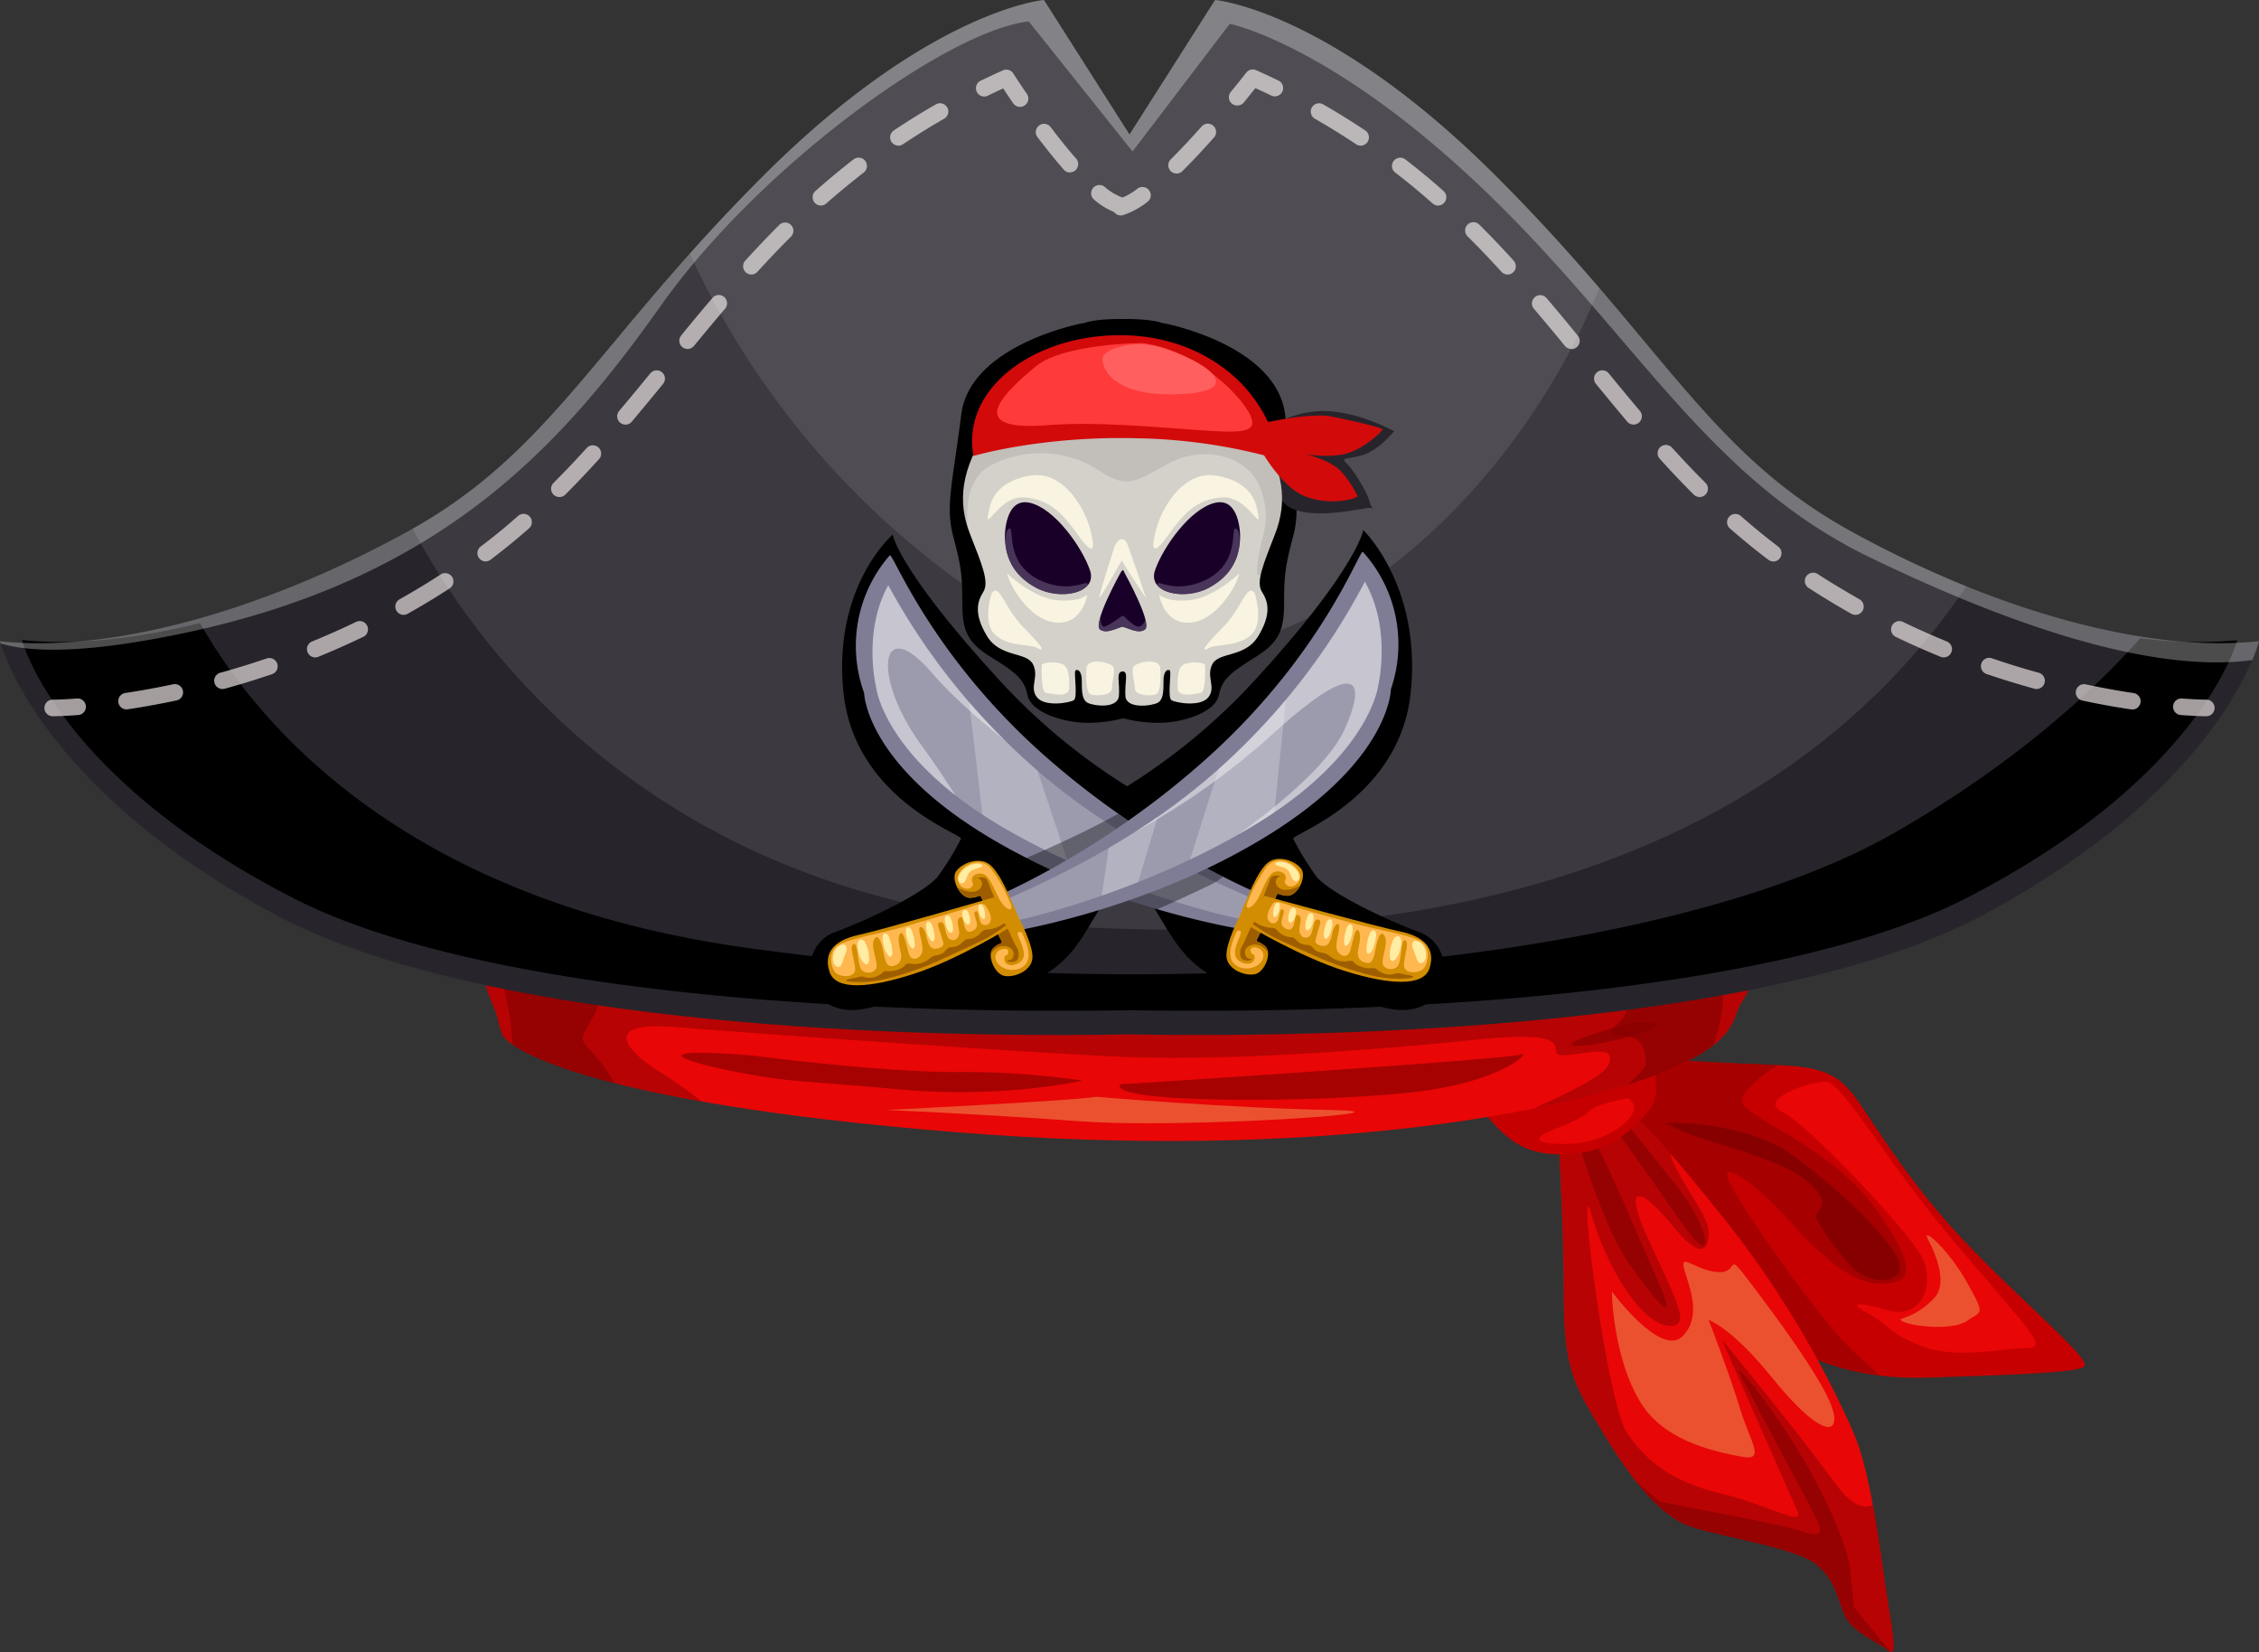 <svg xmlns="http://www.w3.org/2000/svg" viewBox="0 0 663.99 485.52"><rect x="0" y="0" width="663.99" height="485.52" fill="#333333" stroke="none"/><defs><style>.cls-1{fill:#c60000;}.cls-2,.cls-4,.cls-5{fill:#870000;}.cls-2{opacity:0.5;}.cls-3{fill:#e80606;}.cls-5{opacity:0.68;}.cls-6{fill:#27252b;}.cls-7{opacity:0.77;}.cls-8{fill:#d3cbcb;}.cls-11,.cls-13,.cls-24,.cls-29,.cls-9{fill:#fff;}.cls-9{opacity:0.1;}.cls-10{fill:#7f7d96;}.cls-11,.cls-12{opacity:0.23;}.cls-14{fill:#d38d02;}.cls-15{fill:#9e5e00;}.cls-16{fill:#ffb850;}.cls-17{fill:#ffeda3;}.cls-18{opacity:0.37;}.cls-19{fill:#d3d1c9;}.cls-20,.cls-21{fill:#190028;}.cls-20{opacity:0.09;}.cls-22{fill:#685477;opacity:0.63;}.cls-23{fill:#d30a0a;}.cls-24{opacity:0.3;}.cls-25{fill:#f9f4e1;}.cls-26{fill:#ff3a3a;}.cls-27{fill:#ff5f5f;}.cls-28{fill:#ed653b;opacity:0.79;}.cls-29{opacity:0.42;}</style></defs><g id="Слой_2" data-name="Слой 2"><g id="_Layer_" data-name="&lt;Layer&gt;"><path class="cls-1" d="M478.11,310.11c.81,1.08,32.29,2.44,46.13,3s17.09,4.6,20.35,8.41,14.39,23.33,30.94,41.24,39.35,36.63,37.18,38.81-30.13,2.71-44.78,3.26-33.65-.82-57-18.46-31.75-28.49-40.71-41.79-6.51-21.71-6.51-21.71Z"/><path class="cls-2" d="M542.16,394.55c-10-10.55-30.55-40-33.89-47.22s7.78.56,16.23,9.92,18.77,20.07,28.22,20.07,11.11-4.43-1.11-21.66-33.33-25-38.89-30.55c-2.62-2.62,3-7.58,9.72-12.09-14.58-.58-43.55-1.87-44.33-2.91l-14.38,12.75s-2.45,8.41,6.51,21.71,17.37,24.15,40.71,41.79c15.95,12.06,29.87,16.5,41.77,17.93C548.62,400.71,544.76,397.29,542.16,394.55Z"/><path class="cls-3" d="M458,328c-.37,1.3,1.63,29,1.63,51.56s2.71,26.86,11.39,41.25,17.1,25,26.33,27.95S528,455,533.74,459.63s6.24,9.77,8.41,14.92,9.77,7.88,13,10.59.27-9.5-1.63-23.61-4.61-30.39-8.14-39.08-16.55-36.36-36.91-62.14-28.76-33.92-32-35.28S458.57,326.12,458,328Z"/><path class="cls-2" d="M555.18,485.14c3.25,2.71.27-9.5-1.63-23.61-.85-6.27-1.85-13-3-19.22-2.85,1.18-6.38.07-10.85-6-14.7-19.9-33.64-42.66-33.64-42.66s20,45.35,22.22,50.35-8.33-1.67-22.22-5-21.67-8.89-27.78-17.78-15-80-10.55-64.45,14.44,31.67,22.22,32.78,2.78-7.22-5.56-25.55-.55-13.34,6.67-4.45,10.56,9.45,11.11,3.89-4.44-10-10-21.11a13.58,13.58,0,0,1-1.29-3.47c-8.1-9.28-12.31-13-14.4-13.83-3.25-1.36-17.91,1.09-18.45,3-.37,1.3,1.63,29,1.63,51.56s2.71,26.86,11.39,41.25,17.1,25,26.33,27.95S528,455,533.74,459.63s6.24,9.77,8.41,14.92S551.92,482.43,555.18,485.14Z"/><path class="cls-4" d="M489.14,330s23.31-1.09,38.25,9.84,30.22,26.21,31,32-9.47,5.82-14.57,0-8.37-10.56-9.83-13.47,6.19-3.65-2.91-11.29-31.33-11.3-39.34-16Z"/><path class="cls-5" d="M462.92,332.5s8,27.68,16,39,14.56,18.93,8.74,5.83S472,340.51,468,334.32,463.29,330.68,462.92,332.5Z"/><path class="cls-5" d="M472.76,328.86s12,16.75,21.85,30.95,8.37,1.46-1.82-11.29l-16-20S470.93,324.49,472.76,328.86Z"/><path class="cls-5" d="M544.87,472.35l-1.1-11.29s-.36-7.28-10.19-25.86-24-35.69-22.22-31.69,21.13,39.7,21.85,41.52,5.1,8-3.28,5.11-42.24-8.38-42.61-9.11c-.11-.24-2.76-2.53-6.33-5.56,5.32,6.73,10.7,11.47,16.39,13.31,9.22,3,30.66,6.24,36.36,10.85s6.24,9.77,8.41,14.92,9.77,7.88,13,10.59a1.32,1.32,0,0,0,.67.34Z"/><path class="cls-1" d="M428.93,302.47s-2.73,13.63,4.77,21.8,11.58,15,25.2,15,20.45-6.81,25.22-12.26,1.36-8.18,2.72-17.72-15-9.54-24.53-11.58S428.93,302.47,428.93,302.47Z"/><path class="cls-3" d="M144.26,274.11c-3.44,4.23-2.73,13.63,0,19.76s2,6.81,3.4,10.22,23.17,19.76,132.87,28.62,179.87-6.81,205.08-16.35S508.78,300,511.5,295.24s6.13-8.18-1.36-12.95S153.11,263.21,144.26,274.11Z"/><path class="cls-2" d="M450.57,325.83c15.68-3.15,27.43-6.59,35-9.47,25.21-9.54,23.17-16.36,25.89-21.12s6.13-8.18-1.36-12.95c-7.15-4.55-325.68-17.79-362.57-9.52-1.45.91-2.85,1.82-4.13,2.69-2.44,4.65-1.65,12.85.82,18.41,2.72,6.13,2,6.81,3.4,10.22,1,2.43,12.37,11.44,58.58,19.62a124.42,124.42,0,0,0-11.7-8.32c-9.25-5.61-19.49-15.52,4.29-13.54s95.11,6.93,127.47,8.58,76-1.65,108.32-4.95,18.17,4.95,25.1,4.62,15.52-3.3,13.21,2.65C471.61,316.14,460.15,321.69,450.57,325.83Z"/><path class="cls-5" d="M481.13,300.45c-1.82,0-25.13,6.55-17.84,6.92S498.62,300.09,481.13,300.45Z"/><path class="cls-5" d="M478.45,318.82c2.68-.85,5.09-1.68,7.16-2.46,9-3.43,14.56-6.49,18.07-9.24,1.7-5.26,3.48-12.27,2.37-16-1.41-4.73-3.18-8.57-4.78-10.25l-3-.28-19.07,8.94s.32,8-3.19,10.85-3.52,3.83,1.91,4.15,6.07,5.75,5.75,8.31C483.56,314,480.75,316.54,478.45,318.82Z"/><path class="cls-5" d="M178.27,314.55c-6.11-8.89-8.89-7.22-5.55-12.78s6.66-12.77,1.66-18.89c-4-4.93-6.62-9.46-8.93-11.92-12.3.64-20,1.65-21.19,3.15a9.59,9.59,0,0,0-1.66,3.49,51.55,51.55,0,0,1,6.66,17.94A75.3,75.3,0,0,1,150.65,307c4,2.79,12.77,6.93,29.91,11.31A38.49,38.49,0,0,0,178.27,314.55Z"/><path class="cls-6" d="M544.2,156.22c-42-23.11-55.35-55.34-104.39-104.38S357.15,0,357.15,0L332,39.52,306.85,0s-33.63,2.8-82.67,51.84S161.83,133.11,119.8,156.22,32.93,192,0,188.45c0,0,10.51,42.74,81.27,80.56C133,296.68,238,305.61,332,304c94,1.58,199-7.35,250.73-35C653.48,231.19,664,188.45,664,188.45,631.06,192,586.23,179.34,544.2,156.22Z"/><path d="M629.11,187.56c-13,14.65-35.91,36.32-72.26,57.19C493.7,281,352.43,297.22,219,278.48c-105.84-14.86-146.57-71.37-160.2-95.37-19,4.7-37,6.59-52.34,5,0,0,10.3,40.21,79.69,75.81C136.87,290,239.78,298.39,332,296.9,424.21,298.39,527.12,290,577.86,264c69.39-35.6,79.7-75.81,79.7-75.81A131.18,131.18,0,0,1,629.11,187.56Z"/><g class="cls-7"><path class="cls-8" d="M15.65,210.49a2.44,2.44,0,1,1,0-4.87s2.59,0,7.1-.35a2.44,2.44,0,0,1,.37,4.86C18.41,210.49,15.76,210.49,15.65,210.49Z"/><path class="cls-8" d="M37.24,208.49a2.43,2.43,0,0,1-.36-4.84c4.62-.69,9.34-1.55,14-2.55a2.43,2.43,0,0,1,1,4.76c-4.79,1-9.6,1.9-14.33,2.6Zm28.17-6a2.43,2.43,0,0,1-.64-4.78c4.57-1.26,9.16-2.68,13.63-4.2A2.44,2.44,0,0,1,80,198.12c-4.56,1.55-9.24,3-13.91,4.28A2.48,2.48,0,0,1,65.41,202.49Zm27.27-9.29a2.43,2.43,0,0,1-.92-4.69c4.39-1.79,8.77-3.74,13-5.79a2.44,2.44,0,0,1,2.12,4.39c-4.35,2.09-8.82,4.08-13.3,5.91A2.47,2.47,0,0,1,92.68,193.2Zm25.94-12.5a2.44,2.44,0,0,1-1.19-4.56c4.14-2.33,8.25-4.81,12.19-7.37a2.44,2.44,0,0,1,2.65,4.09c-4,2.61-8.22,5.15-12.46,7.53A2.46,2.46,0,0,1,118.62,180.7ZM142.76,165a2.44,2.44,0,0,1-1.47-4.38c3.71-2.79,7.42-5.81,11-9a2.43,2.43,0,1,1,3.21,3.66c-3.69,3.24-7.49,6.34-11.3,9.2A2.4,2.4,0,0,1,142.76,165Zm21.67-18.93a2.43,2.43,0,0,1-1.72-4.16c3.23-3.22,6.45-6.61,9.84-10.35a2.44,2.44,0,0,1,3.61,3.27c-3.45,3.8-6.72,7.25-10,10.53A2.42,2.42,0,0,1,164.43,146.08Zm19.4-21.28a2.44,2.44,0,0,1-1.86-4c3.09-3.65,6.13-7.34,9.17-11.05a2.43,2.43,0,0,1,3.76,3.08q-4.58,5.59-9.21,11.12A2.44,2.44,0,0,1,183.83,124.8Zm18.3-22.23a2.43,2.43,0,0,1-1.88-4c3-3.71,6.1-7.41,9.24-11.1a2.44,2.44,0,0,1,3.71,3.16c-3.12,3.66-6.17,7.34-9.19,11A2.45,2.45,0,0,1,202.13,102.57Zm18.73-21.88a2.39,2.39,0,0,1-1.64-.64,2.43,2.43,0,0,1-.16-3.44c3.43-3.77,6.71-7.2,10-10.5a2.43,2.43,0,0,1,3.43,3.45c-3.26,3.24-6.48,6.62-9.86,10.33A2.46,2.46,0,0,1,220.86,80.69Zm20.43-20.28a2.44,2.44,0,0,1-1.62-4.26c3.66-3.24,7.43-6.37,11.21-9.29a2.43,2.43,0,1,1,3,3.85c-3.69,2.86-7.38,5.91-11,9.08A2.38,2.38,0,0,1,241.29,60.41Zm22.76-17.6a2.46,2.46,0,0,1-2-1.08,2.43,2.43,0,0,1,.67-3.38c4-2.68,8.16-5.26,12.38-7.67a2.43,2.43,0,1,1,2.42,4.22c-4.12,2.36-8.19,4.88-12.09,7.49A2.44,2.44,0,0,1,264.05,42.81Z"/><path class="cls-8" d="M299.8,31.41a2.45,2.45,0,0,1-2-1.06c-1.22-1.79-2.22-3.29-2.92-4.37-1.58.72-3.12,1.45-4.65,2.2a2.44,2.44,0,0,1-2.13-4.38q3.27-1.59,6.68-3.12a2.43,2.43,0,0,1,3.06.92s1.53,2.42,4,6a2.44,2.44,0,0,1-2,3.81Z"/><path class="cls-8" d="M314.52,50.7a2.42,2.42,0,0,1-1.83-.83c-2.44-2.77-5-6-7.75-9.57a2.43,2.43,0,0,1,3.88-2.94c2.64,3.49,5.17,6.62,7.53,9.3a2.44,2.44,0,0,1-1.83,4Z"/><path class="cls-8" d="M329.43,62.88a2.21,2.21,0,0,1-.67-.09,20.86,20.86,0,0,1-7.13-4.09,2.43,2.43,0,1,1,3.05-3.79,16.78,16.78,0,0,0,5.41,3.2,2.43,2.43,0,0,1-.66,4.77Z"/><path class="cls-8" d="M648.34,210.49c-.1,0-2.76,0-7.47-.36a2.44,2.44,0,0,1,.37-4.86c4.51.35,7.08.35,7.11.35a2.44,2.44,0,1,1,0,4.87Z"/><path class="cls-8" d="M626.75,208.49l-.36,0c-4.72-.7-9.54-1.58-14.32-2.6a2.43,2.43,0,1,1,1-4.76c4.69,1,9.41,1.86,14,2.55a2.43,2.43,0,0,1-.36,4.84Zm-28.17-6a2.48,2.48,0,0,1-.65-.09c-4.66-1.29-9.34-2.73-13.91-4.28a2.44,2.44,0,1,1,1.58-4.61c4.47,1.53,9,2.94,13.63,4.2a2.43,2.43,0,0,1-.65,4.78Zm-27.27-9.29a2.55,2.55,0,0,1-.92-.18c-4.48-1.83-8.95-3.82-13.29-5.91a2.44,2.44,0,0,1,2.11-4.39c4.25,2.05,8.64,4,13,5.79a2.43,2.43,0,0,1-.92,4.69Zm-25.94-12.5a2.46,2.46,0,0,1-1.19-.31c-4.22-2.38-8.42-4.91-12.46-7.53a2.44,2.44,0,1,1,2.65-4.09c4,2.57,8.06,5,12.2,7.37a2.44,2.44,0,0,1-1.2,4.56ZM521.23,165a2.42,2.42,0,0,1-1.46-.49c-3.8-2.86-7.61-6-11.3-9.2a2.43,2.43,0,0,1,3.21-3.66c3.6,3.16,7.31,6.18,11,9a2.44,2.44,0,0,1-1.47,4.38Zm-21.66-18.93a2.46,2.46,0,0,1-1.72-.71c-3.29-3.28-6.57-6.73-10-10.53a2.43,2.43,0,0,1,3.6-3.27c3.39,3.74,6.61,7.13,9.85,10.35a2.43,2.43,0,0,1,0,3.44A2.41,2.41,0,0,1,499.57,146.08Zm-19.4-21.28a2.42,2.42,0,0,1-1.86-.86c-3.11-3.68-6.17-7.39-9.22-11.12a2.43,2.43,0,0,1,3.77-3.08q4.54,5.57,9.17,11.05a2.44,2.44,0,0,1-1.86,4Zm-18.3-22.23a2.47,2.47,0,0,1-1.89-.89q-4.51-5.54-9.19-11a2.44,2.44,0,0,1,3.71-3.16c3.14,3.69,6.21,7.39,9.25,11.1a2.43,2.43,0,0,1-1.88,4ZM443.14,80.69a2.42,2.42,0,0,1-1.8-.8c-3.39-3.71-6.61-7.09-9.87-10.33a2.44,2.44,0,1,1,3.44-3.45c3.31,3.3,6.59,6.73,10,10.5a2.44,2.44,0,0,1-1.79,4.08ZM422.7,60.41a2.38,2.38,0,0,1-1.61-.62c-3.58-3.17-7.27-6.22-11-9.08a2.43,2.43,0,0,1,3-3.85c3.78,2.92,7.55,6,11.21,9.29a2.44,2.44,0,0,1-1.62,4.26Zm-22.76-17.6a2.44,2.44,0,0,1-1.35-.42c-3.9-2.61-8-5.13-12.09-7.49a2.43,2.43,0,0,1,2.42-4.22c4.22,2.41,8.38,5,12.38,7.67a2.44,2.44,0,0,1-1.36,4.46Z"/><path class="cls-8" d="M363.66,31a2.43,2.43,0,0,1-1.88-4c2.78-3.38,4.52-5.63,4.53-5.64a2.43,2.43,0,0,1,2.92-.73q3.4,1.53,6.69,3.12a2.44,2.44,0,0,1-2.13,4.38Q371.42,27,369,25.9c-.8,1-2,2.47-3.42,4.24A2.45,2.45,0,0,1,363.66,31Z"/><path class="cls-8" d="M345.83,51a2.44,2.44,0,0,1-1.72-4.16c2.79-2.78,5.84-6,9.06-9.64a2.43,2.43,0,1,1,3.63,3.23c-3.27,3.69-6.39,7-9.25,9.86A2.44,2.44,0,0,1,345.83,51Z"/><path class="cls-8" d="M329.43,63.32a2.44,2.44,0,0,1-.67-4.78,19.83,19.83,0,0,0,5.61-3.12,2.43,2.43,0,1,1,2.87,3.93,23.76,23.76,0,0,1-7.14,3.87A2.65,2.65,0,0,1,329.43,63.32Z"/></g><path class="cls-9" d="M578,172.27a314.13,314.13,0,0,1-33.75-16.05c-42-23.11-55.35-55.34-104.39-104.38S357.15,0,357.15,0L332,39.52,306.85,0s-33.63,2.8-82.67,51.84c-48.45,48.45-62,80.48-102.89,103.54C140.82,192,194.3,265,313.17,272.19,453.41,280.72,535.47,235.31,578,172.27Z"/><path class="cls-9" d="M470.08,84.64c-8.61-10-18.38-20.91-30.27-32.8C390.77,2.8,357.15,0,357.15,0L332,39.52,306.85,0s-33.63,2.8-82.67,51.84c-8,8-15,15.54-21.41,22.68a244.11,244.11,0,0,0,88,102.44C361.38,223.58,441.06,156.7,470.08,84.64Z"/><path d="M417.3,274c-11.95-4.47-27.22-12.15-30.54-16.63a85.21,85.21,0,0,1-6.64-10.87c-.66-1.28,31.21-11.51,34.52-42.85s-13.92-47.85-13.92-47.85-2,11.4-31.22,43.38a180.68,180.68,0,0,1-38.21,31.9,180.91,180.91,0,0,1-38.2-31.9c-29.21-32-30.69-42.06-30.69-42.06s-17.77,15.19-14.46,46.53,35.19,41.57,34.52,42.85a83.55,83.55,0,0,1-6.63,10.87c-3.32,4.48-18.59,12.16-30.54,16.63s-9.29,26.23,9.29,22.39,24.57-13.43,32.53-8.95,19.25,1.92,27.22-7c6.94-7.8,10.26-19.26,17-21.55,6.7,2.29,10,13.75,17,21.55,8,9,19.25,11.51,27.22,7s13.94,5.11,32.52,8.95S429.25,278.51,417.3,274Z"/><path class="cls-10" d="M261.53,163.2c.86-1,11.89,29.23,45.73,59.08S375,264.7,375,264.7l-7.07,8.87s-40.55-5.58-77.08-27.42S254,203.66,254,203.66A40.51,40.51,0,0,1,261.53,163.2Z"/><path class="cls-11" d="M366.36,270.4c-9.36-1.66-43.25-10.33-72.92-28.07-33.42-20-35.87-40-35.88-40.2,0,0-4.09-16.3,3.52-30.13a195.3,195.3,0,0,0,42.83,53.58c26.25,23.17,56.64,35.09,67.89,40l-5.55,7C366.1,272.59,368.22,273.37,366.36,270.4Z"/><g class="cls-12"><path class="cls-13" d="M304.92,226.44c-.34-.29-.68-.56-1-.86a199.4,199.4,0,0,1-19.05-19.23c1.32,11.24,2.72,23.06,3.89,33,1.5,1,3.05,2,4.69,3a212.25,212.25,0,0,0,20.33,10.61Z"/></g><path class="cls-14" d="M372.76,253.46c-3.17,2.38-6.52,11.38-6.52,11.38-.36.69-.65,1.33-.9,1.93l0,.09,0,.09c-.28.6-.56,1.24-.83,2,0,0-4.44,8.58-4,12.35s5.58,5.64,8.41,5,5.2-6.45,2.84-8.33-2.9-.63-1.93-2.59l.21-.43,2.67-5.22c.79-2.09,1.62-4.28,2.07-5.45.06-.17.12-.32.17-.45.79-2,.24-.78,3.32-.56s5.81-5.44,4.3-7.77S375.94,251.09,372.76,253.46Z"/><path class="cls-15" d="M377,257.68a.9.9,0,0,0-.6-.13C377,257.71,377.29,257.86,377,257.68Z"/><path class="cls-15" d="M382.11,260.24a5.69,5.69,0,0,1-.78.43c-3.36,1.58-5.69.78-6.23-.91a1.61,1.61,0,0,1,1.32-2.21c-.94-.28-2.59-.58-3.1.87-.81,2.28-4.3,11-5.57,13.86l-2.13,4.78-.9,1.69s-.86,2.9,1,3.43,2.28-.49,2.28-.49-1.77.64-2.06-1.58,3.27-3.59,5.66-1.43a6.92,6.92,0,0,1,1,1.14,2.7,2.7,0,0,0-.92-1.89c-2.35-1.88-2.9-.63-1.93-2.59l.21-.43,2.67-5.22c.79-2.09,1.62-4.28,2.07-5.45.06-.17.12-.32.17-.45.79-2,.24-.78,3.33-.56C379.77,263.34,381.23,262,382.11,260.24Z"/><path class="cls-14" d="M371.54,263.25s32.76,9,40.1,10.53,10.29,5.28,8.56,10.74-11.58,5-24.79.88S366.85,272,366.85,272Z"/><path class="cls-16" d="M378.89,253.55s-4-2.26-6.79,1.52a45,45,0,0,0-5.38,10.05c-1.12,2.75,1.62,2.13,3.59-2.1s2.91-6.86,5.13-6.91,2.91,1.63,2.33,2.56,1,2.61,2.86,1.47a2.91,2.91,0,0,0,1.14-4A6.42,6.42,0,0,0,378.89,253.55Z"/><path class="cls-16" d="M363.54,273.7s1.76-.87,1,1.14-2.77,5.78-.49,7.44,4.38,1,4.69-.5-.87-1.55-.87-1.55-1.16-2.05,1.16-1.78,3.22,2.78,1.25,4.72-6,2-7.79-.21S362,277,363.54,273.7Z"/><path class="cls-16" d="M374.24,265.43c-.18.14-2.32,3.23-1.54,4.81s2.49,1.38,3,0,.49-3.17,1.16-3,.59.59.23,1.95-.84,2.56.33,3.41,2.33,1,2.88-.94.42-3.19,1.42-2.66.47,1.94.23,3.87,1.15,3.29,2.74,2.44,1-5.12,2.62-5.07.23,2.36-.13,4.13-1.38,2.86.94,3.52,2.92-1.13,3.55-3.87,2.07-3.14,2-1.46-1.51,5.43-.49,7.06,3,1.95,3.68-.23,1.44-7,2.4-5.94.29,4-.07,5.78.26,3.32,2.32,3.73,2.31-1.67,2.93-4.68,1.48-5,2.54-3.18-.54,5.34-.61,7.65,3.63,2.75,4.64.9.74-7.89,2-7.29-.11,4-.34,7.08,4.6,2.61,5.85,1.15,2.46-6.61-1.76-8.39-11.59-2.88-18.33-4.67-16.75-4.64-18.69-5.22S375.37,264.56,374.24,265.43Z"/><path class="cls-15" d="M369,271.06a8.86,8.86,0,0,0,3.71,1.51c1.93.21,2,0,3.12,1.28a5.5,5.5,0,0,0,3.76,1.59c.78,0,1.13.73,2.36,1.6s2.72.49,3.39,1,1.15,1.65,3.07,1.93,1.82.71,3.33,1.64a6.44,6.44,0,0,0,4.62.82c1.6-.24,1.35.31,2.27,1a7.73,7.73,0,0,0,4.5,1.13c1.64-.11,1.32.43,2.47,1a5.43,5.43,0,0,0,4.23.68c1.45-.53,1.29-.1,3.62.25s2.73.75.58,1a32.93,32.93,0,0,1-10.77-.79,95.77,95.77,0,0,1-15.71-5.3c-3.61-1.69-10.43-4.55-13.36-6.06a45.45,45.45,0,0,1-5.87-3.73A.49.49,0,0,1,369,271.06Z"/><path class="cls-17" d="M375.67,253.31s-1.8.54-.21,1.08,3.26.58,3.94,2.81,2.13,2.35,2.52.78S379.29,252.91,375.67,253.31Z"/><path class="cls-17" d="M384.58,268.77a7.81,7.81,0,0,0-.87,3.53c0,2,1.46,1.24,2.08-.81C386.68,268.49,385.55,267.83,384.58,268.77Z"/><path class="cls-17" d="M379.41,267.12a5.6,5.6,0,0,0-.75,3c.08,1.69,1.49,1.09,2-.64C381.5,266.93,380.35,266.33,379.41,267.12Z"/><path class="cls-17" d="M374.94,265.6a6.74,6.74,0,0,0-.72,3c0,1.68,1.18,1,1.69-.7C376.66,265.34,375.74,264.79,374.94,265.6Z"/><path class="cls-17" d="M390.12,270.62a9.88,9.88,0,0,0-1,4c0,2.24,1.44,1.37,2.11-1C392.25,270.25,391.13,269.53,390.12,270.62Z"/><path class="cls-17" d="M396.08,272.2a11.6,11.6,0,0,0-1,4.36c-.07,2.42,1.41,1.46,2.12-1.08C398.22,271.76,397.1,271,396.08,272.2Z"/><path class="cls-17" d="M402.81,274a12.79,12.79,0,0,0-1.13,4.77c-.07,2.64,1.55,1.59,2.33-1.19C405.15,273.51,403.93,272.67,402.81,274Z"/><path class="cls-17" d="M409.74,275.72a11.41,11.41,0,0,0-1.23,5.06c0,2.82,2,1.76,2.9-1.18C412.68,275.3,411.1,274.36,409.74,275.72Z"/><path class="cls-17" d="M415.8,276.49s-1.36.42-.38,2.57,1.16,5,2.9,3.73S419,276.48,415.8,276.49Z"/><path class="cls-18" d="M328.69,239.15c-8.76,4.9-20.39,10.19-27,13a226.82,226.82,0,0,0,38.46,15.08c4.13-1.79,9.28-4.15,15.11-6.93a18.88,18.88,0,0,0,4.21-2.63A254.23,254.23,0,0,1,328.69,239.15Z"/><path class="cls-10" d="M400.6,162.19c-.88-1-11.44,29.38-44.8,59.7s-67,43.33-67,43.33L296,274s40.46-6.12,76.64-28.47,36.19-43,36.19-43A40.52,40.52,0,0,0,400.6,162.19Z"/><path class="cls-11" d="M297.45,270.8c9.33-1.79,43.09-10.92,72.47-29.06,33.1-20.44,35.25-40.48,35.25-40.67,0,0,3.83-16.36-4-30.09a194.6,194.6,0,0,1-42,54.16c-25.88,23.52-56.09,35.86-67.25,40.95L297.6,273C297.75,273,295.63,273.79,297.45,270.8Z"/><g class="cls-12"><path class="cls-13" d="M358.2,226c.33-.29.67-.57,1-.87a199.76,199.76,0,0,0,18.75-19.49l-3.38,33.08c-1.48,1-3,2-4.64,3a208.31,208.31,0,0,1-20.15,10.89Z"/><path class="cls-13" d="M325.9,249.2c4.67-2.71,9.51-5.75,14.4-9.13-2,6.56-4.07,13.48-5.78,19.17-3.71,1.47-7.29,2.8-10.69,4C324.42,259.23,325.13,254.39,325.9,249.2Z"/></g><path class="cls-14" d="M290.79,254c3.21,2.33,6.7,11.29,6.7,11.29.37.69.66,1.32.93,1.92l0,.09,0,.09c.29.59.58,1.23.86,2,0,0,4.58,8.53,4.18,12.3s-5.48,5.72-8.34,5.1-5.29-6.38-3-8.29,2.89-.67,1.89-2.61c-.06-.12-.14-.26-.22-.43-.58-1.11-1.69-3.19-2.76-5.18-.81-2.08-1.67-4.27-2.14-5.43l-.18-.44c-.82-2-.25-.78-3.34-.52s-5.88-5.35-4.41-7.7S287.58,251.63,290.79,254Z"/><path class="cls-15" d="M286.59,258.23a.91.91,0,0,1,.6-.14C286.65,258.26,286.33,258.42,286.59,258.23Z"/><path class="cls-15" d="M281.55,260.86a5.68,5.68,0,0,0,.78.42c3.39,1.53,5.71.7,6.22-1a1.62,1.62,0,0,0-1.36-2.19c.94-.29,2.58-.61,3.12.83.84,2.27,4.47,11,5.78,13.78l2.21,4.75.92,1.67s.91,2.89-1,3.45-2.3-.46-2.3-.46,1.79.62,2-1.6-3.33-3.55-5.69-1.36a6.86,6.86,0,0,0-1,1.16,2.68,2.68,0,0,1,.89-1.91c2.32-1.9,2.89-.67,1.89-2.61-.06-.12-.14-.26-.22-.43-.58-1.11-1.69-3.19-2.76-5.18-.81-2.08-1.67-4.27-2.14-5.43l-.18-.44c-.82-2-.25-.78-3.34-.52C283.93,263.93,282.45,262.55,281.55,260.86Z"/><path class="cls-14" d="M292.16,263.72s-32.61,9.48-39.92,11.08-10.22,5.41-8.4,10.86,11.66,4.79,24.8.53S297,272.45,297,272.45Z"/><path class="cls-16" d="M284.66,254.13s4-2.33,6.82,1.43a45.28,45.28,0,0,1,5.53,10c1.16,2.74-1.58,2.16-3.62-2s-3-6.82-5.24-6.84-2.89,1.67-2.29,2.59-.93,2.62-2.84,1.5a2.89,2.89,0,0,1-1.2-4A6.29,6.29,0,0,1,284.66,254.13Z"/><path class="cls-16" d="M300.33,274.06s-1.78-.84-1,1.16,2.86,5.74.61,7.43-4.37,1.06-4.7-.43.85-1.57.85-1.57,1.13-2.07-1.19-1.77-3.18,2.84-1.18,4.74,6,2,7.79-.31S301.92,277.31,300.33,274.06Z"/><path class="cls-16" d="M289.5,265.94c.17.14,2.37,3.2,1.61,4.79a1.57,1.57,0,0,1-3,.08c-.53-1.32-.54-3.16-1.2-3s-.58.61-.21,2,.88,2.55-.28,3.41-2.3,1-2.89-.9-.46-3.18-1.45-2.63-.45,1.94-.18,3.86-1.09,3.31-2.7,2.48-1.05-5.11-2.7-5-.19,2.36.2,4.12,1.42,2.85-.89,3.54-2.93-1.1-3.61-3.82-2.11-3.11-2-1.43,1.59,5.41.6,7-3,2-3.68-.19-1.54-7-2.5-5.9-.22,4,.17,5.78-.21,3.32-2.26,3.75-2.34-1.62-3-4.63-1.56-4.93-2.59-3.15.62,5.34.74,7.64-3.59,2.81-4.63,1-.87-7.88-2.16-7.27.17,4,.45,7.08-4.56,2.67-5.83,1.23-2.56-6.57,1.63-8.41,11.54-3,18.26-4.93,16.68-4.86,18.6-5.47S288.36,265.09,289.5,265.94Z"/><path class="cls-15" d="M294.88,271.5a9,9,0,0,1-3.69,1.56c-1.93.24-2,.06-3.1,1.32a5.52,5.52,0,0,1-3.74,1.64c-.78,0-1.11.74-2.33,1.64s-2.72.52-3.38,1-1.11,1.67-3,2-1.82.74-3.31,1.69a6.54,6.54,0,0,1-4.61.88c-1.61-.22-1.35.33-2.25,1a7.79,7.79,0,0,1-4.48,1.19c-1.64-.08-1.31.45-2.45,1.06a5.52,5.52,0,0,1-4.23.75c-1.45-.52-1.28-.09-3.61.29s-2.72.79-.56,1a32.73,32.73,0,0,0,10.76-.95,95.33,95.33,0,0,0,15.62-5.5c3.58-1.74,10.35-4.69,13.26-6.24a45.65,45.65,0,0,0,5.81-3.82A.48.48,0,0,0,294.88,271.5Z"/><path class="cls-17" d="M287.87,253.84s1.81.52.24,1.08-3.26.63-3.9,2.86-2.09,2.38-2.51.81S284.25,253.49,287.87,253.84Z"/><path class="cls-17" d="M279.21,269.42a7.71,7.71,0,0,1,.92,3.52c0,2-1.44,1.26-2.08-.79C277.1,269.17,278.23,268.49,279.21,269.42Z"/><path class="cls-17" d="M284.35,267.7a5.64,5.64,0,0,1,.8,3c0,1.69-1.47,1.11-2-.62C282.26,267.53,283.4,266.92,284.35,267.7Z"/><path class="cls-17" d="M288.8,266.12a7,7,0,0,1,.77,3c0,1.68-1.16,1.06-1.7-.68C287.07,265.89,288,265.32,288.8,266.12Z"/><path class="cls-17" d="M273.69,271.35a9.77,9.77,0,0,1,1,4c.07,2.23-1.4,1.39-2.11-.94C271.57,271,272.68,270.27,273.69,271.35Z"/><path class="cls-17" d="M267.76,273a11.75,11.75,0,0,1,1.1,4.35c.11,2.42-1.39,1.48-2.14-1.06C265.62,272.6,266.72,271.82,267.76,273Z"/><path class="cls-17" d="M261.06,274.88a12.78,12.78,0,0,1,1.2,4.75c.12,2.65-1.52,1.62-2.34-1.15C258.72,274.44,259.92,273.59,261.06,274.88Z"/><path class="cls-17" d="M254.16,276.71a11.4,11.4,0,0,1,1.31,5c0,2.83-2,1.79-2.92-1.14C251.21,276.33,252.78,275.37,254.16,276.71Z"/><path class="cls-17" d="M248.11,277.57s1.37.4.43,2.55-1.09,5-2.85,3.78S244.87,277.6,248.11,277.57Z"/><path d="M377.73,121.8C375.08,101.19,342.11,95,342.11,95l-.77-.14c-1.61-.62-5.85-1.18-11.2-1.1-5.35-.08-9.59.48-11.2,1.1l-.77.14s-33,6.18-35.62,26.79-4.71,27.08-2.35,35.91,2.65,11.77,2.65,19.43S284,188.62,291.09,193s10,6.48,10.89,11.19,9.13,7.95,17.08,8.24a41.88,41.88,0,0,0,11.08-1.33,41.88,41.88,0,0,0,11.08,1.33c7.95-.29,16.19-3.53,17.08-8.24s3.82-6.77,10.89-11.19,8.24-8.24,8.24-15.89.3-10.6,2.65-19.43S380.37,142.4,377.73,121.8Z"/><path class="cls-6" d="M372.08,126s8.31-5.73,18.29-5.17,19.4,5.91,19.4,5.91-4.44,5.54-9.24,7-6.84.37-4.43,2.77,6.09,9.05,6.46,10.9,1.67,2.22.37,1.85-18.29,4.43-24.94-.92S369.12,127.67,372.08,126Z"/><path class="cls-19" d="M368.62,124.84c-10.49-14.83-37.7-19.76-37.7-19.76h-2s-27.2,4.93-37.69,19.76c-9.3,13.15-9.61,23.11-6.15,32S290.88,171.06,289,174s-2.69,6.7,1.15,13,11.54,4.48,13.46,8.2-1.15,6.71,1.16,9.69,9.59,1.66,10.84.9,0-8.06.47-8.67,1.89-.16,1.89,2.89,0,5.63,1.72,6.54,8.89,1.87,9.2-2.08-1-7,1.09-7.15c1.86,0,.52,3.46.82,7.3s7.74,2.85,9.47,1.93,1.72-3.5,1.72-6.54,1.42-3.5,1.89-2.89-.79,7.91.47,8.67,8.54,2.08,10.85-.9-.77-6,1.15-9.69,9.61-1.86,13.46-8.2,3.07-10.06,1.15-13,.39-8.21,3.85-17.15S377.93,138,368.62,124.84Z"/><path class="cls-20" d="M330.92,105.08h-2s-27.2,4.93-37.69,19.76c-8.63,12.2-9.51,21.64-6.84,30.08-.54-6.4.19-15,7.25-18.37a31.73,31.73,0,0,1,31.72,1.9c8.28,5.44,10.65,2.84,20.36-2.37s22.72-2.37,26.51,6.86.71,14.44-.24,20.36c-.69,4.35-.74,6.37.5,5.74.62-3,2.22-6.91,4.25-12.15,3.46-8.94,3.15-18.9-6.15-32C358.13,110,330.92,105.08,330.92,105.08Z"/><path class="cls-21" d="M330.63,168.53c-.45-.79-.4-1.7-1.38,0,0,0-8.25,14.86-5.89,16.51,1.9,1.33,4.69-.38,6.58-.85,1.89.47,4.68,2.18,6.58.85C338.88,183.39,330.63,168.53,330.63,168.53Z"/><path class="cls-21" d="M295.37,157.43s0-11.32,7.31-9.67,15.33,13,17.69,19.81-8.73,9-15.8,5.19S295.37,163.33,295.37,157.43Z"/><path class="cls-22" d="M304.57,172.76c5.22,2.79,12.61,2.35,15.18-.82.05-1.24-1.23-.13-4.71.3-4.35.54-11.27-1.19-14.9-6.13s-2.32-11-3.39-10.79-1.43,2.45-1.1,5.42C296.38,165.4,298.84,169.7,304.57,172.76Z"/><path class="cls-21" d="M364.51,157.43s0-11.32-7.31-9.67-15.33,13-17.69,19.81,8.73,9,15.8,5.19S364.51,163.33,364.51,157.43Z"/><path class="cls-22" d="M355.31,172.76c-5.22,2.79-12.61,2.35-15.19-.82,0-1.24,1.24-.13,4.72.3,4.35.54,11.26-1.19,14.9-6.13s2.32-11,3.39-10.79,1.43,2.45,1.1,5.42C363.5,165.4,361.05,169.7,355.31,172.76Z"/><path class="cls-23" d="M393.8,133.7c6-.66,12.53-6.93,12.53-7.45s-7.05-2.22-14.62-3.78c-4.89-1-13.51.42-19,1.57a43.28,43.28,0,0,0-5.21-8.34c-7.45-9.45-22.57-19-44.3-16.89s-40.39,16.3-37.08,35.2c0,0,20.08-6,48.42-5.2a161.92,161.92,0,0,1,37,5c2.47,3.95,7,10.07,12.07,12.06,7.7,3,15.79.52,15.4-.13a31.48,31.48,0,0,0-4.82-7.18c-3-3.27-10.32-5.1-10.32-5.1A32.36,32.36,0,0,0,393.8,133.7Z"/><path class="cls-5" d="M221.05,310.2s37.48,4.91,59.71,4.86a246.32,246.32,0,0,1,37.35,2.5s-23.21,5.38-53.37,2.63-32.64-2-49.66-5.44S190.88,307.81,221.05,310.2Z"/><path class="cls-5" d="M329.27,318.69s114-7.31,117.63-8.77-4.74,8.37-33.51,11.29S325.64,324.31,329.27,318.69Z"/><path class="cls-24" d="M544.2,156.22c-42-23.11-55.35-55.34-104.39-104.38S357.15,0,357.15,0L332,39.52,306.85,0s-33.63,2.8-82.67,51.84S161.83,133.11,119.8,156.22,32.93,192,0,188.45c0,0,.07.25.2.68,9.05,2.67,25.08,2.94,53.23-2.93C129.77,170.27,165,131.1,194.17,89.94S278.48,9,302.38,6.29l30.5,38.23L361.47,7s29.87,6,74.35,48.46,65.72,85,113.52,108.21C584,180.48,629.48,198.36,662,194a42.3,42.3,0,0,0,2-5.56C631.06,192,586.23,179.34,544.2,156.22Z"/><path class="cls-25" d="M304.7,139.62s-11.69.21-13.82,9.56,2.13-3.4,10-3,11.9,5.31,16.15,11.27,5.11,4.46,3.41-1.92S313,139.62,304.7,139.62Z"/><path class="cls-25" d="M296,168.53s7.66,7.24,14.68,7.87,8.93-1.7,8.93-1.7-1.28,8.72-8.93,8.3S297.05,172.79,296,168.53Z"/><path class="cls-25" d="M291.52,174.28s-3,8.72,1.06,12.33,10,2.55,12.33,3.83,1.92,0-4-6S293.85,171.3,291.52,174.28Z"/><path class="cls-25" d="M355.58,139.62s11.7.21,13.82,9.56-2.12-3.4-10-3-11.91,5.31-16.16,11.27-5.11,4.46-3.4-1.92S347.29,139.62,355.58,139.62Z"/><path class="cls-25" d="M364.3,168.53s-7.65,7.24-14.68,7.87-8.92-1.7-8.92-1.7,1.27,8.72,8.92,8.3S363.24,172.79,364.3,168.53Z"/><path class="cls-25" d="M368.76,174.28s3,8.72-1.06,12.33-10,2.55-12.33,3.83-1.92,0,4-6S366.43,171.3,368.76,174.28Z"/><path class="cls-25" d="M306.19,195.54c0,1.28-.21,7.87,1.27,8.08s6.81,1.7,6.81-1.49,0-6.16-2.13-7S306.19,194.69,306.19,195.54Z"/><path class="cls-25" d="M319.37,196s-.63,7.44,1.28,8.08,6.17.21,6.17-1.7,1.06-5.11.42-6.38S320.22,193.2,319.37,196Z"/><path class="cls-25" d="M354.22,195.54c0,1.28.21,7.87-1.28,8.08s-6.81,1.7-6.81-1.49,0-6.16,2.13-7S354.22,194.69,354.22,195.54Z"/><path class="cls-25" d="M341,196s.64,7.44-1.27,8.08-6.17.21-6.17-1.7-1.07-5.11-.43-6.38S340.18,193.2,341,196Z"/><path class="cls-22" d="M336.52,185c.53-.37.51-1.41.19-2.78-.44.88-1.2,2-2.17,1.93-1.52-.07-4.24-3.23-4.49-3.23s-4.12,3.1-5.51,3.23c-.9.08-1.08-1.67-1.1-2.93-.56,1.87-.73,3.33-.08,3.78,1.9,1.33,4.69-.38,6.58-.85C331.83,184.66,334.62,186.37,336.52,185Z"/><path class="cls-26" d="M335.7,100.8s-23.15.18-31.25,6.87c-10.89,9-20.36,19.18,3.55,17.28,13.71-1.08,30.54.48,43.8,1.42s18.22.95,15.62-4.5S352,102.93,335.7,100.8Z"/><path class="cls-25" d="M327.65,160.46s-3.79,11.84-4.5,14.68,6.63-10.89,6.63-10.42,7.1,11.13,7.1,11.13-5-14.91-5.68-16.34S328.84,157.86,327.65,160.46Z"/><path class="cls-27" d="M341.19,102.13a21.83,21.83,0,0,0-12.33-.14c-2.62.77-5,2-4.78,3.93.39,4.29,5.85,11.32,25,9.76C365.85,114.31,354.24,106,341.19,102.13Z"/><path class="cls-3" d="M536.61,317.89c-5.56,0-20,5.55-12.78,8.88s37.22,35,41.11,42.78,0,18.34-10,15.56-11.67-2.23-5.55,1.11,5.55,5.56,15.55,9.45,23.89.55,30.56.55,2.22-3.89-20-30S541.61,317.89,536.61,317.89Z"/><path class="cls-28" d="M566.49,363.84c.37.8,7,12.33,2.06,17.61-6.58,7-12,5.57-9.1,7s14.67,2.64,18.78-.29,5.58-1.18,0-11.15S565,360.61,566.49,363.84Z"/><path class="cls-28" d="M322.16,322.33s38.89,3.33,68.89,3.89-42.78,5.55-73.33,3.33-57.23-3.33-57.23-3.33S316.61,323.44,322.16,322.33Z"/><path class="cls-3" d="M478.59,322.76s-9.58,1.59-11.5,3.83-9.26,4.79-12.13,6.07-5.75,3.83,6.38,3.51S484.66,326.59,478.59,322.76Z"/><path class="cls-28" d="M473.8,379.6s14.37,19.47,20.76,13.1,1-16.61.31-20.45,3.84,1.28,10.22,1.6,1.92-6.71,8.95,2.55,21.07,28.11,24.26,36.73-2.34,10.47-17.7-8.56c-11.48-14.24-18.38-16.67-18.38-16.67s6.39,16.61,9.26,26.19,7.66,15.33.64,14.05S490.4,424,483.06,413.45,473.8,385.66,473.8,379.6Z"/><path class="cls-29" d="M363.75,245.38c2.08-1.17,4.13-2.38,6.17-3.64,33.1-20.44,35.25-40.48,35.25-40.67,0,0,3.83-16.36-4-30.09a194.6,194.6,0,0,1-42,54.16,188.8,188.8,0,0,1-25.77,19.49A211.32,211.32,0,0,0,374,215.79c27-24.5,27.2-14.27,21-1C389.5,226.49,370.18,240.8,363.75,245.38Z"/><path class="cls-29" d="M273.79,197.61c5.9,6.84,13.9,13.86,21.49,19.9A193.82,193.82,0,0,1,261.08,172c-7.61,13.83-3.52,30.13-3.52,30.13,0,.17,1.82,14.83,23.25,31.58-2.47-3.9-5.68-8.78-10.06-14.8C256.14,198.82,258.58,180,273.79,197.61Z"/></g></g></svg>